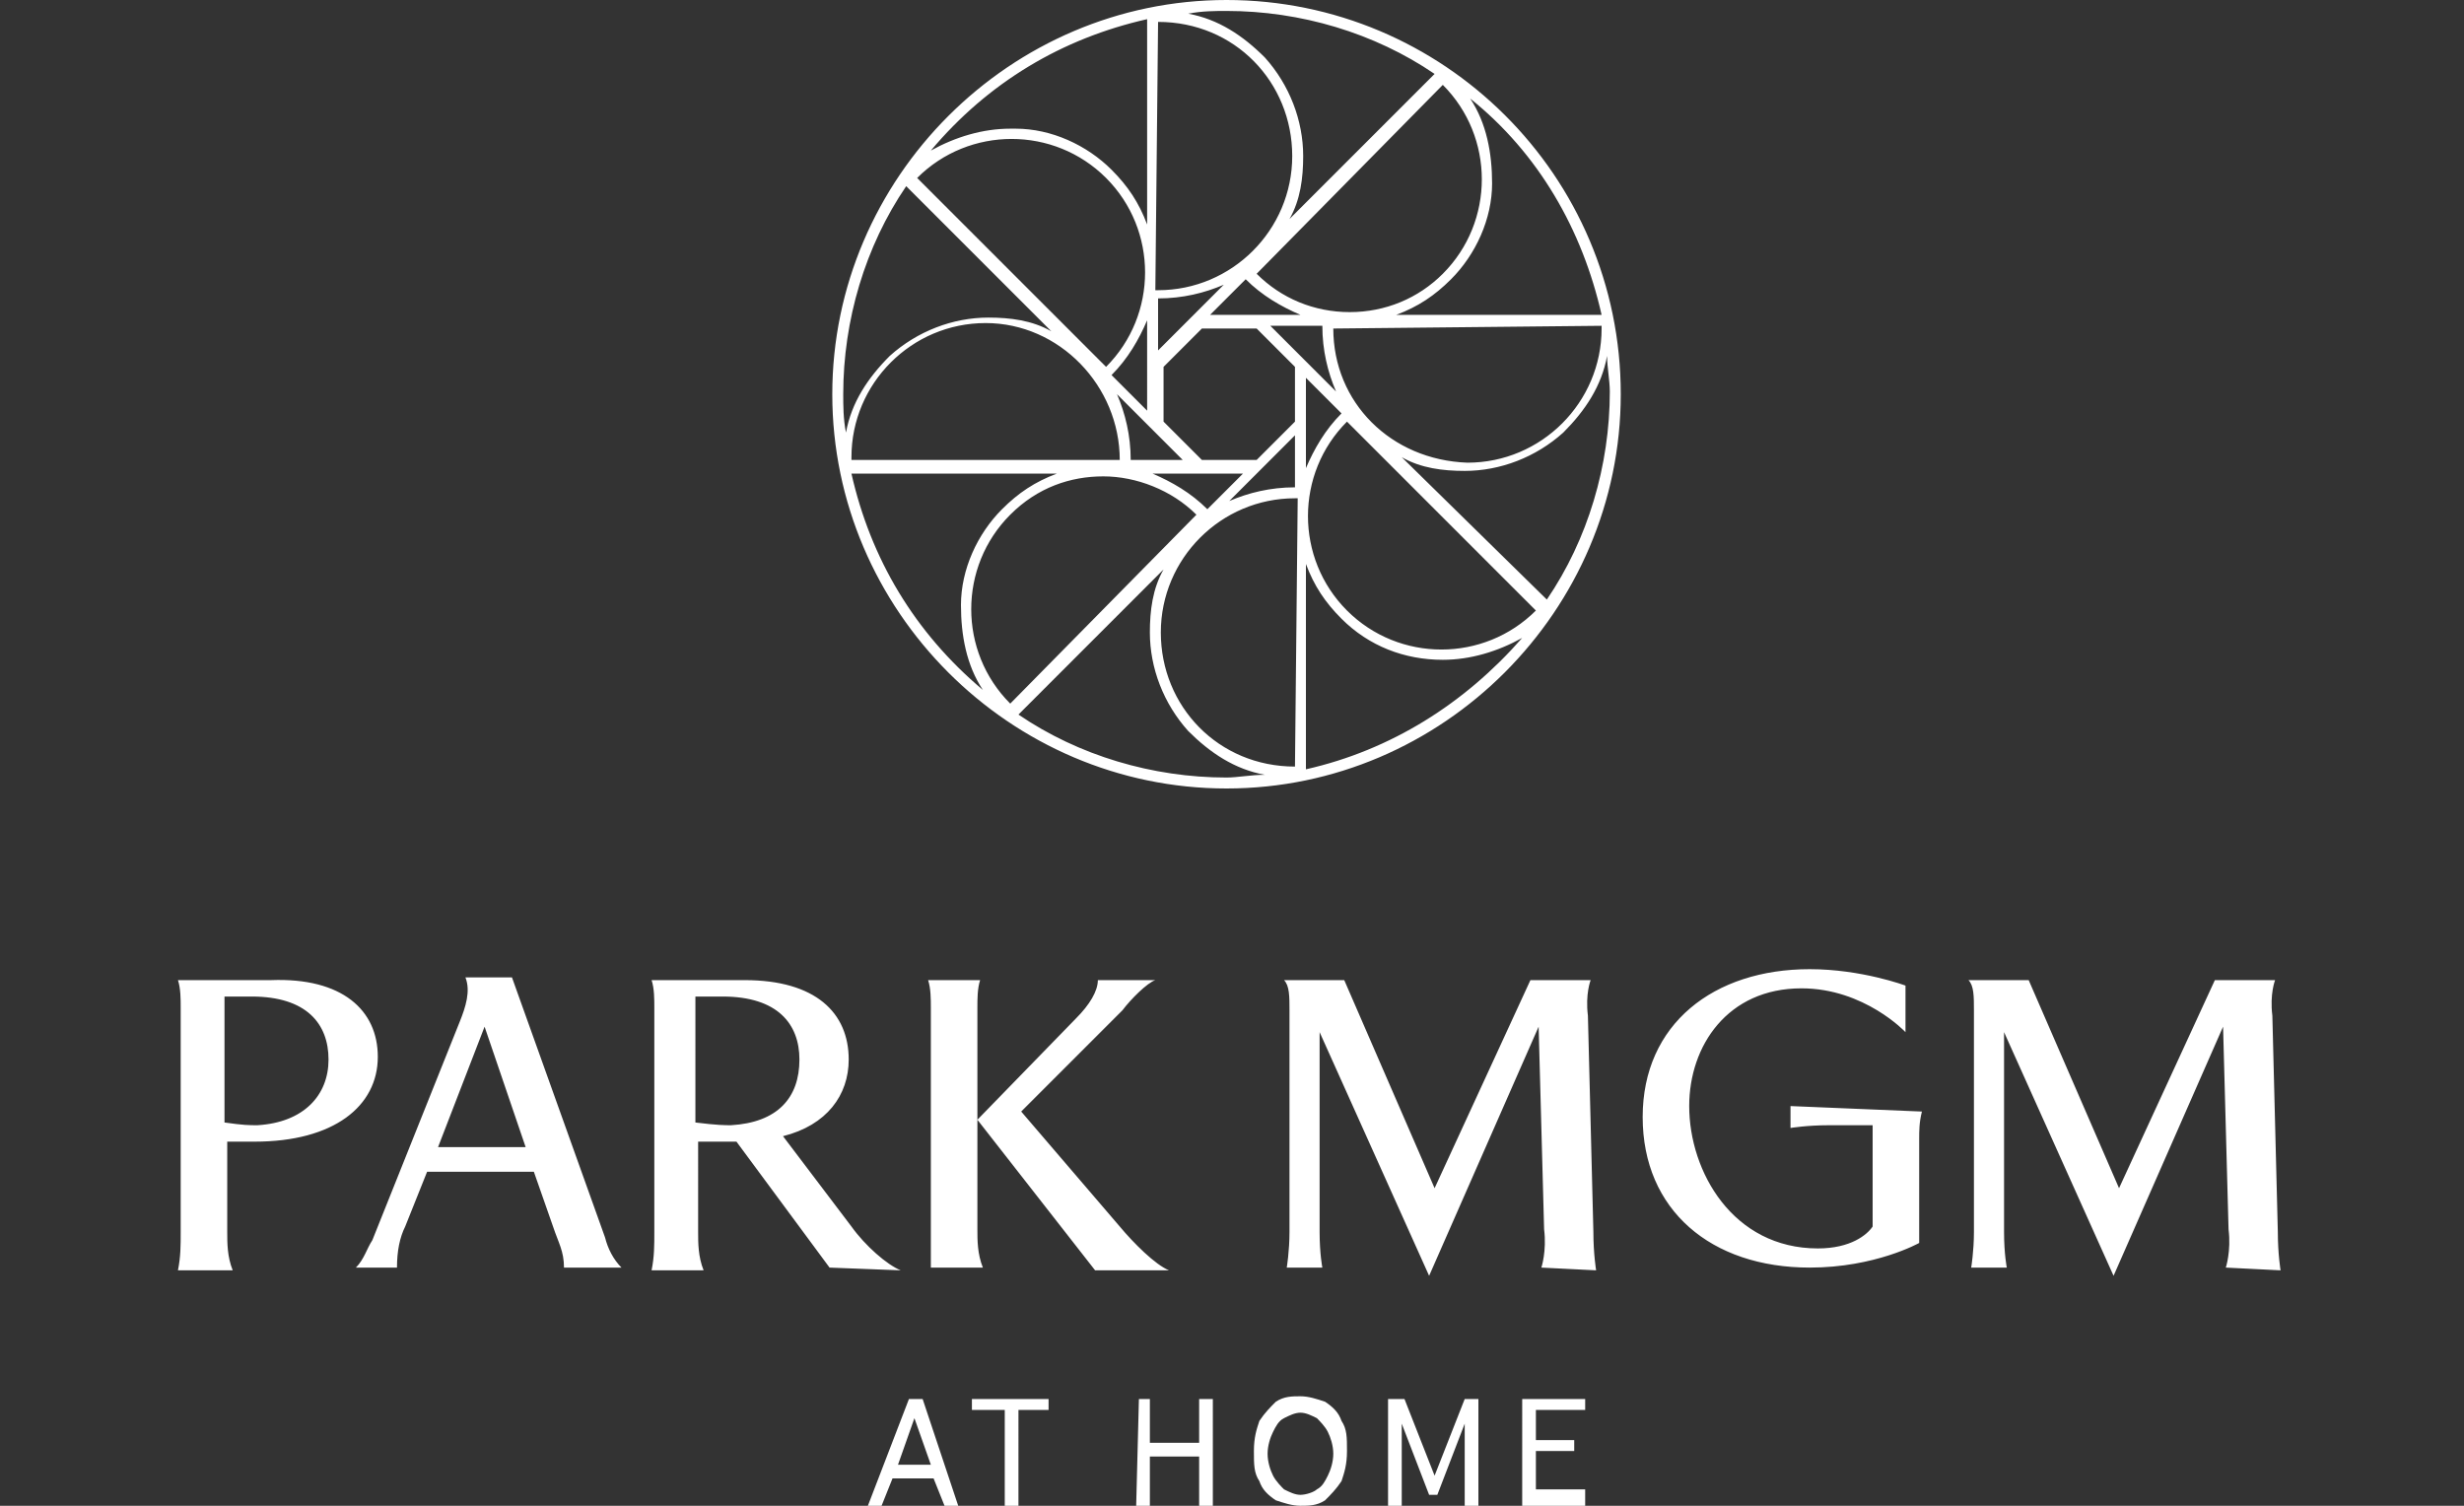 <?xml version="1.0" encoding="utf-8"?>
<!-- Generator: Adobe Illustrator 27.2.0, SVG Export Plug-In . SVG Version: 6.00 Build 0)  -->
<svg version="1.1" id="Layer_1" xmlns="http://www.w3.org/2000/svg" xmlns:xlink="http://www.w3.org/1999/xlink" x="0px" y="0px"
	 viewBox="0 0 90 55" style="enable-background:new 0 0 90 55;" xml:space="preserve">
<rect x="0" y="0" width="90" height="55" fill="#333333" stroke="none"/>
<style type="text/css">
	.st0{fill:#FFFFFF;}
</style>
<path class="st0" d="M51.2,16.7c0.7,0.4,1.5,0.5,2.3,0.5c1.3,0,2.6-0.5,3.6-1.4c0.8-0.8,1.4-1.7,1.6-2.8c0,0.4,0.1,0.9,0.1,1.3
	c0,2.7-0.8,5.4-2.3,7.6L51.2,16.7z M56.1,22.3c-1.9,1.9-5,1.9-6.9,0s-1.9-5,0-6.9L56.1,22.3z M47.7,28.1v-7.5c0.3,0.8,0.7,1.4,1.3,2
	c1,1,2.3,1.5,3.7,1.5c1,0,2-0.3,2.9-0.8C53.5,25.7,50.8,27.4,47.7,28.1 M47.3,13.4v2l-1.4,1.4h-2l-1.4-1.4v-2l1.4-1.4h2L47.3,13.4z
	 M47.3,17.8C47.2,17.8,47.2,17.8,47.3,17.8c-0.9,0-1.7,0.2-2.4,0.5l2.4-2.4V17.8z M47.3,28C47.2,28,47.2,28,47.3,28
	c-2.8,0-4.9-2.2-4.9-4.9s2.2-4.9,4.9-4.9h0.1L47.3,28L47.3,28z M44.8,28.4c-2.7,0-5.4-0.8-7.6-2.3l5.3-5.3c-0.4,0.7-0.5,1.5-0.5,2.3
	c0,1.3,0.5,2.6,1.4,3.6c0.8,0.8,1.7,1.4,2.8,1.6C45.7,28.3,45.2,28.4,44.8,28.4 M36.9,25.7c-1.9-1.9-1.9-5,0-6.9
	c1-1,2.2-1.4,3.4-1.4s2.5,0.5,3.4,1.4L36.9,25.7z M31.1,17.3h7.5c-0.8,0.3-1.4,0.7-2,1.3c-0.9,0.9-1.5,2.2-1.5,3.5
	c0,1.1,0.2,2.2,0.8,3.1C33.4,23.1,31.8,20.4,31.1,17.3 M30.8,14.4c0-2.7,0.8-5.4,2.3-7.6l5.3,5.3c-0.7-0.4-1.5-0.5-2.3-0.5
	c-1.3,0-2.6,0.5-3.6,1.4c-0.8,0.8-1.4,1.7-1.6,2.8C30.8,15.3,30.8,14.8,30.8,14.4 M33.5,6.5c1.9-1.9,5-1.9,6.9,0s1.9,5,0,6.9
	L33.5,6.5z M40.6,13.7c0.6-0.6,1-1.3,1.3-2V15L40.6,13.7z M40.9,16.8h-9.8c0,0,0,0,0-0.1c0-2.7,2.2-4.9,4.9-4.9S40.9,14.1,40.9,16.8
	z M45.4,17.3l-1.3,1.3c-0.6-0.6-1.3-1-2-1.3H45.4z M41.3,16.8C41.3,16.8,41.4,16.8,41.3,16.8c0-0.9-0.2-1.7-0.5-2.4l2.4,2.4H41.3z
	 M41.9,0.7v7.5c-0.3-0.8-0.7-1.4-1.3-2c-0.9-0.9-2.2-1.5-3.5-1.5c-0.1,0-0.2,0-0.2,0c-1,0-2,0.3-2.9,0.8C36.1,3,38.8,1.4,41.9,0.7
	 M42.3,10.9C42.4,10.9,42.4,10.9,42.3,10.9c0.9,0,1.7-0.2,2.4-0.5l-2.4,2.4V10.9z M42.3,0.8C42.4,0.8,42.4,0.8,42.3,0.8
	c2.8,0,4.9,2.2,4.9,4.9s-2.2,4.9-4.9,4.9c0,0,0,0-0.1,0L42.3,0.8L42.3,0.8z M44.8,0.4c2.7,0,5.4,0.8,7.6,2.3L47.1,8
	c0.4-0.7,0.5-1.5,0.5-2.3c0-1.3-0.5-2.6-1.4-3.6c-0.8-0.8-1.7-1.4-2.8-1.6C43.9,0.4,44.4,0.4,44.8,0.4 M52.7,3.1
	c1.9,1.9,1.9,5,0,6.9c-0.9,0.9-2.1,1.4-3.4,1.4s-2.5-0.5-3.4-1.4L52.7,3.1z M48.7,12l9.8-0.1V12c0,2.7-2.2,4.9-4.9,4.9
	C50.8,16.8,48.7,14.7,48.7,12 M47.7,13.8l1.3,1.3c-0.6,0.6-1,1.3-1.3,2V13.8z M44.2,11.5l1.3-1.3c0.6,0.6,1.3,1,2,1.3H44.2z
	 M48.3,11.9C48.3,11.9,48.2,12,48.3,11.9c0,0.9,0.2,1.7,0.5,2.4l-2.4-2.4H48.3z M58.5,11.5H51c0.8-0.3,1.4-0.7,2-1.3
	c0.9-0.9,1.5-2.2,1.5-3.5c0-1.1-0.2-2.2-0.8-3.1C56.2,5.6,57.8,8.4,58.5,11.5 M44.8,0c-7.9,0-14.4,6.5-14.4,14.4s6.5,14.4,14.4,14.4
	s14.4-6.5,14.4-14.4C59.2,6.4,52.7,0,44.8,0 M12,38.7c0-1.3-0.8-2.3-2.8-2.3h-1V41c0.7,0.1,0.9,0.1,1.2,0.1C11.1,41,12,40,12,38.7
	 M13.8,38.6c0,1.8-1.6,3.1-4.5,3.1h-1V45c0,0.4,0,0.9,0.2,1.4h-2c0.1-0.5,0.1-0.9,0.1-1.4v-8.2c0-0.3,0-0.7-0.1-1h3.4
	C12.5,35.7,13.8,36.9,13.8,38.6 M19.2,41.9l-1.5-4.4L16,41.9H19.2z M22.7,46.3h-2.1c0-0.6-0.2-0.9-0.4-1.5l-0.7-2h-3.9l-0.8,2
	c-0.2,0.4-0.3,0.9-0.3,1.5H13c0.3-0.3,0.4-0.7,0.6-1l3.2-8c0.2-0.5,0.4-1.1,0.2-1.6h1.7l3.4,9.5C22.2,45.6,22.4,46,22.7,46.3
	 M26.7,41.1c1.7-0.1,2.5-1,2.5-2.4c0-1.3-0.8-2.3-2.8-2.3h-1V41C26.2,41.1,26.5,41.1,26.7,41.1 M30.3,46.3l-3.4-4.6
	c-0.1,0-0.3,0-0.4,0h-1V45c0,0.4,0,0.9,0.2,1.4h-1.9c0.1-0.5,0.1-0.9,0.1-1.4v-8.2c0-0.3,0-0.7-0.1-1h3.4c2.6,0,3.8,1.2,3.8,2.9
	c0,1.3-0.8,2.4-2.4,2.8l2.5,3.3c0.5,0.7,1.3,1.4,1.8,1.6L30.3,46.3z M35.7,40.9v4c0,0.4,0,0.9,0.2,1.4H34c0-0.4,0-0.9,0-1.3v-8.2
	c0-0.3,0-0.7-0.1-1h1.9c-0.1,0.3-0.1,0.7-0.1,1L35.7,40.9l3.6-3.7c0.5-0.5,0.8-1,0.8-1.4h2.1c-0.3,0.1-0.9,0.7-1.2,1.1l-3.7,3.7
	l3.6,4.2c0.5,0.6,1.3,1.4,1.8,1.6H40L35.7,40.9z M56.3,46.3c0,0,0.2-0.6,0.1-1.4l-0.2-7.4l-4,9.1l-4-8.9V45c0,0.8,0.1,1.3,0.1,1.3
	H47c0,0,0.1-0.6,0.1-1.3v-8.1c0-0.5,0-0.9-0.2-1.1h2.2l3.3,7.6l3.5-7.6h2.2c0,0-0.2,0.5-0.1,1.3l0.2,7.9c0,0.8,0.1,1.4,0.1,1.4
	L56.3,46.3z M70.2,40.6c-0.1,0.4-0.1,0.7-0.1,1v3.8c0,0-1.6,0.9-4,0.9c-3.6,0-6.1-2.1-6.1-5.5s2.6-5.4,6.1-5.4
	c1.9,0,3.5,0.6,3.5,0.6v1.7c0,0-1.5-1.6-3.8-1.6c-2.7,0-4.1,2.1-4.1,4.3c0,2.4,1.6,5.2,4.7,5.2c1.2,0,1.8-0.5,2-0.8v-3.7h-1.6
	c-0.8,0-1.4,0.1-1.4,0.1v-0.8L70.2,40.6z M81.3,46.3c0,0,0.2-0.6,0.1-1.4l-0.2-7.4l-4,9.1l-4-8.9V45c0,0.8,0.1,1.3,0.1,1.3H72
	c0,0,0.1-0.6,0.1-1.3v-8.1c0-0.5,0-0.9-0.2-1.1h2.2l3.3,7.6l3.5-7.6h2.2c0,0-0.2,0.5-0.1,1.3l0.2,7.9c0,0.8,0.1,1.4,0.1,1.4
	L81.3,46.3z M33.2,51.1h0.5L35,55h-0.5l-0.4-1h-1.5l-0.4,1h-0.5L33.2,51.1z M34,53.5l-0.6-1.7l-0.6,1.7H34z M36.6,51.5h-1.1v-0.4
	h2.8v0.4h-1.1V55h-0.5v-3.5H36.6z M41.6,51.1H42v1.6h1.8v-1.6h0.5V55h-0.5v-1.8H42V55h-0.5L41.6,51.1L41.6,51.1z M46.6,54.8
	c-0.3-0.2-0.5-0.4-0.6-0.7c-0.2-0.3-0.2-0.6-0.2-1.1s0.1-0.8,0.2-1.1c0.2-0.3,0.4-0.5,0.6-0.7c0.3-0.2,0.6-0.2,0.9-0.2
	s0.6,0.1,0.9,0.2c0.3,0.2,0.5,0.4,0.6,0.7c0.2,0.3,0.2,0.6,0.2,1.1s-0.1,0.8-0.2,1.1c-0.2,0.3-0.4,0.5-0.6,0.7
	C48.1,55,47.8,55,47.5,55S46.9,54.9,46.6,54.8z M48.1,54.4c0.2-0.1,0.3-0.3,0.4-0.5s0.2-0.5,0.2-0.8s-0.1-0.6-0.2-0.8
	s-0.3-0.4-0.4-0.5c-0.2-0.1-0.4-0.2-0.6-0.2s-0.4,0.1-0.6,0.2s-0.3,0.3-0.4,0.5s-0.2,0.5-0.2,0.8s0.1,0.6,0.2,0.8s0.3,0.4,0.4,0.5
	c0.2,0.1,0.4,0.2,0.6,0.2S48,54.5,48.1,54.4z M50.7,51.1h0.6l1.1,2.8l1.1-2.8H54V55h-0.5v-3l-1,2.6h-0.3l-1-2.6v3h-0.5L50.7,51.1z
	 M55.6,51.1h2.3v0.4h-1.8v1.1h1.4V53h-1.4v1.4h1.8V55h-2.3V51.1z"/>
</svg>
